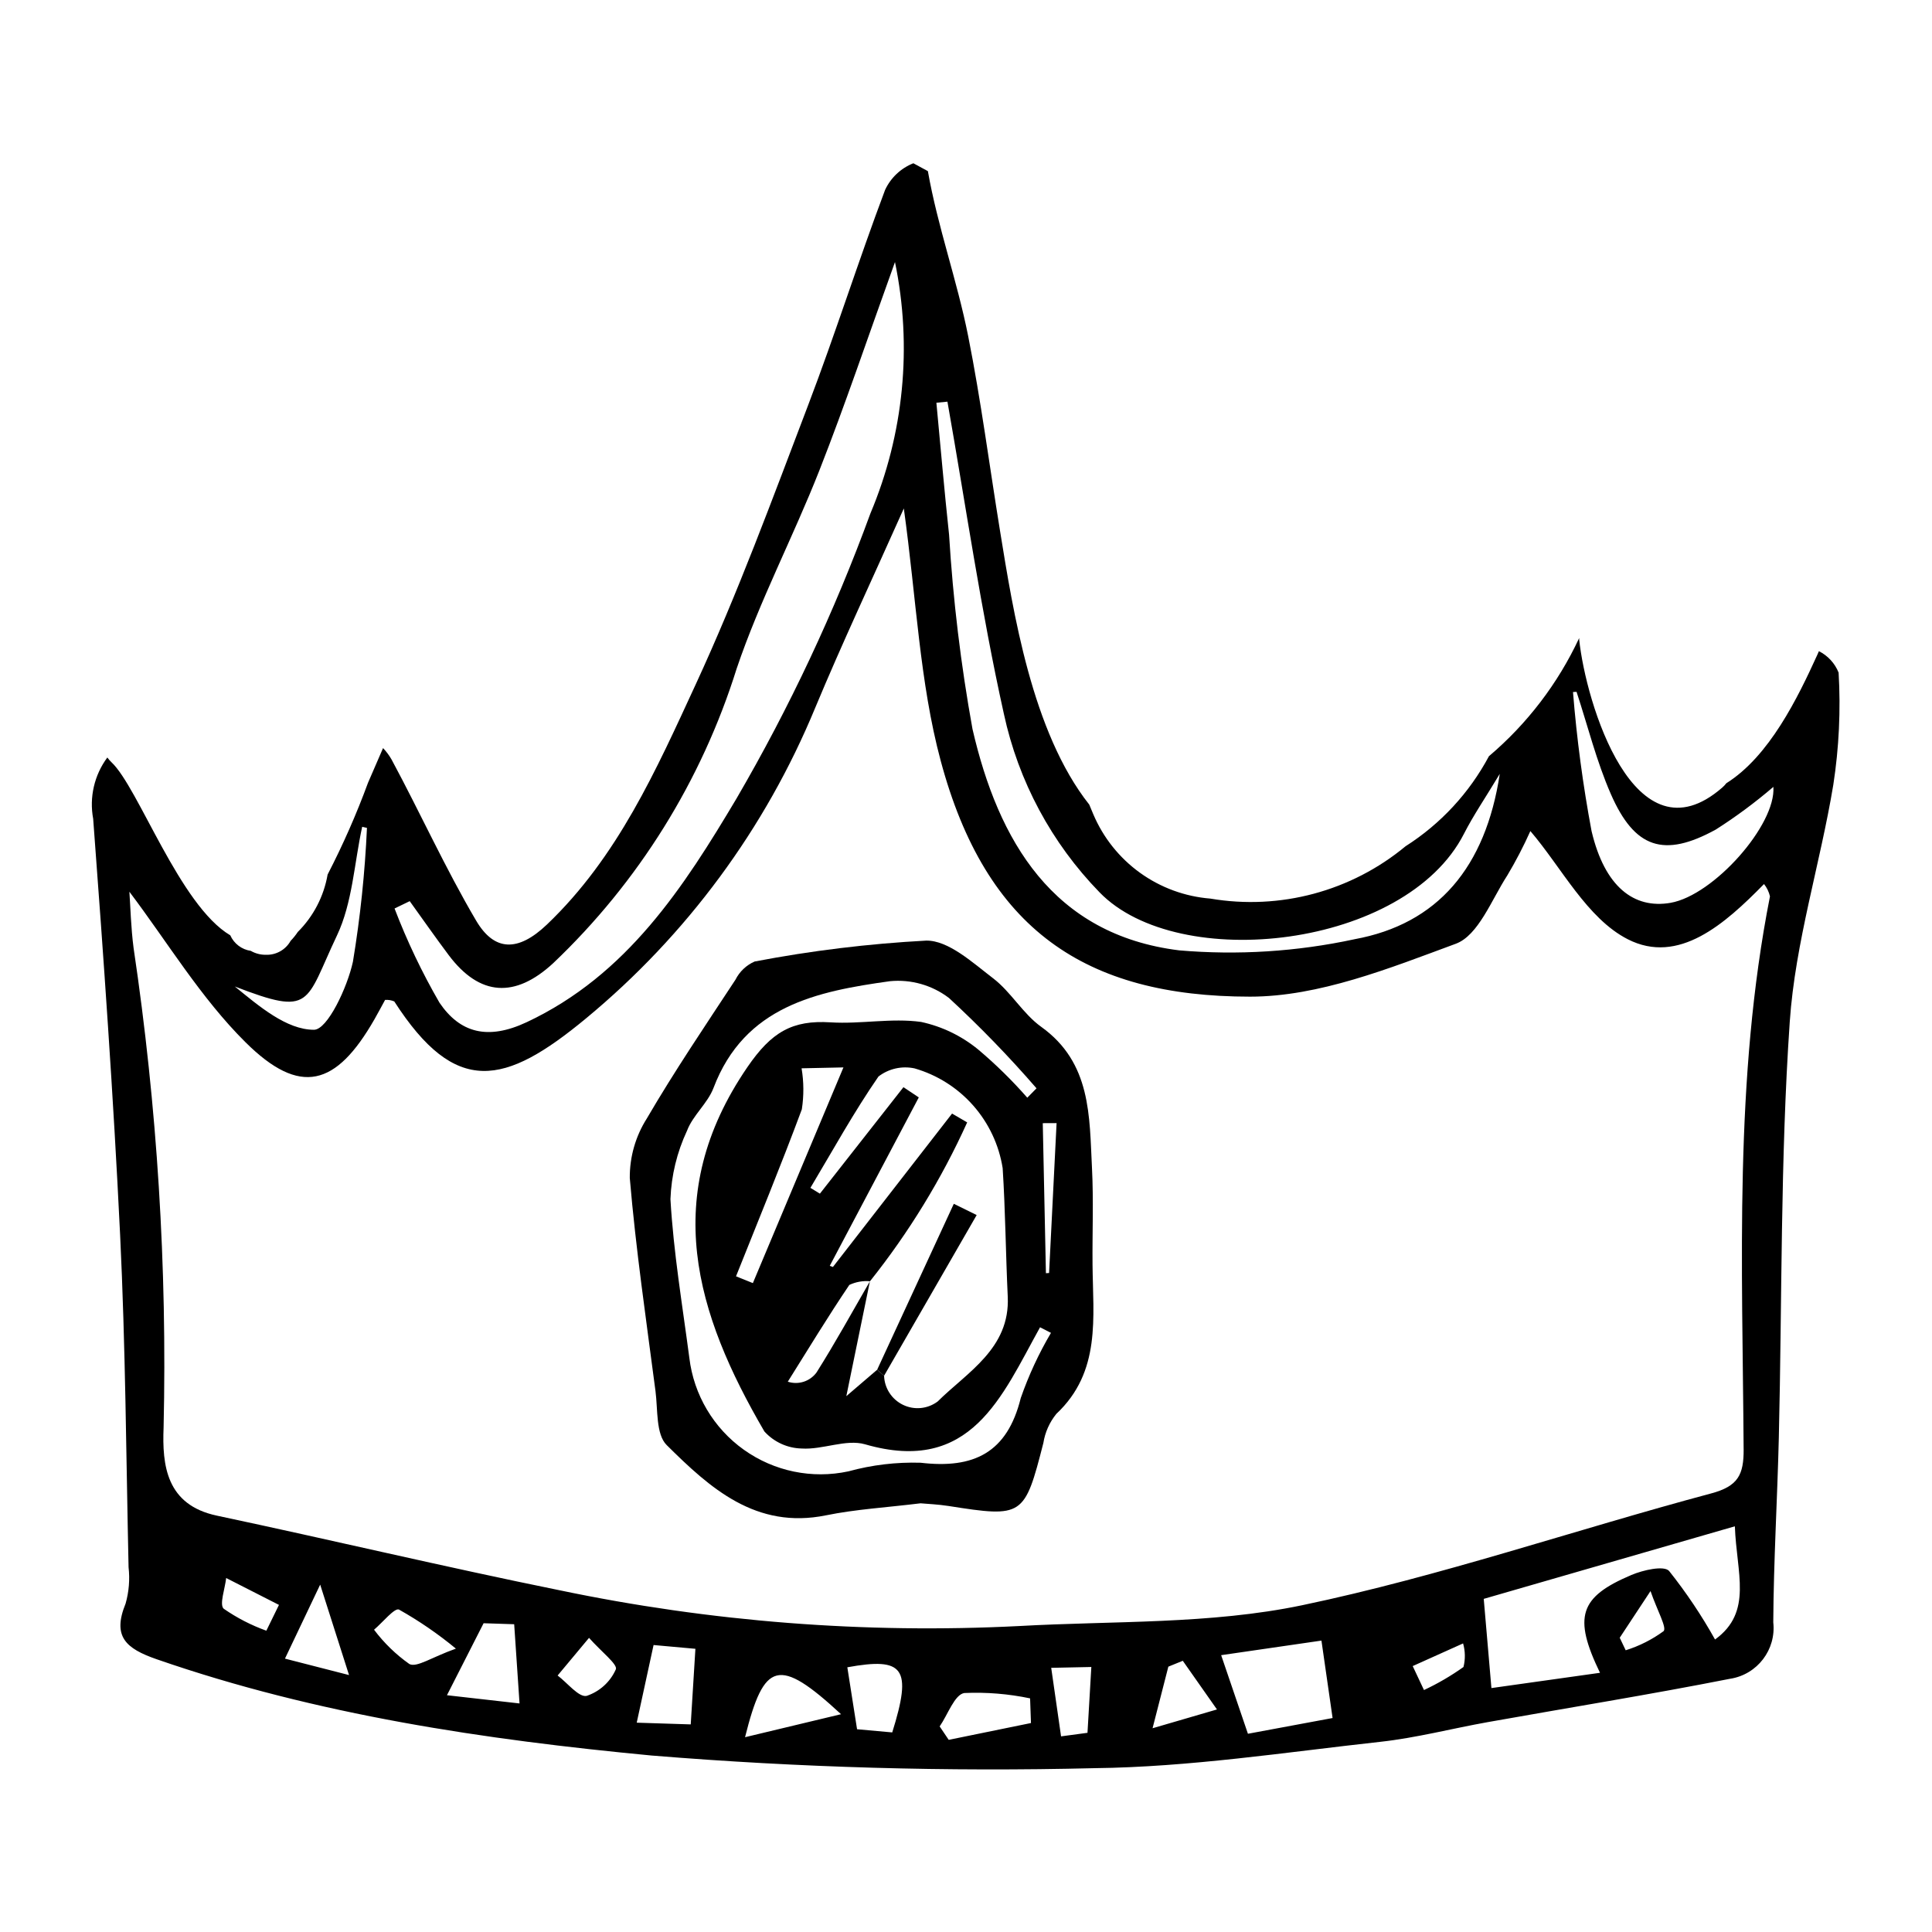 <?xml version="1.0" encoding="UTF-8"?>
<!-- Uploaded to: ICON Repo, www.iconrepo.com, Generator: ICON Repo Mixer Tools -->
<svg fill="#000000" width="800px" height="800px" version="1.1" viewBox="144 144 512 512" xmlns="http://www.w3.org/2000/svg">
 <g>
  <path d="m631.25 322.25c-0.984-2.469-2.844-4.488-5.219-5.68-0.137 0.305-0.262 0.613-0.398 0.914-5.238 11.508-12.754 26.945-24.129 34.078-0.324 0.418-0.688 0.805-1.086 1.152-23.34 20.324-36.195-22.672-37.914-39.203-0.016-0.137 0.008-0.25 0-0.383l-0.012-0.023c-5.617 12.035-13.773 22.711-23.906 31.297-5.188 9.723-12.797 17.945-22.094 23.863-14.402 11.945-33.301 17.008-51.746 13.871-6.723-0.535-13.168-2.902-18.641-6.844-5.469-3.945-9.75-9.316-12.379-15.527-0.355-0.84-0.707-1.688-1.059-2.535-15.211-19.223-20.172-51.172-23.641-72.492-2.809-17.258-5.039-34.516-8.453-51.68-2.941-14.777-8.078-28.953-10.676-43.707-1.285-0.715-2.578-1.414-3.844-2.082h-0.004c-3.305 1.305-5.988 3.832-7.488 7.055-7.106 18.879-13.191 38.148-20.375 56.996-9.473 24.859-18.664 49.906-29.805 74.027-10.473 22.672-20.668 45.758-39.434 63.66-7.699 7.344-13.961 7.117-18.762-1.023-8.152-13.824-14.789-28.539-22.41-42.691-0.629-1.102-1.387-2.121-2.262-3.043-1.324 3.074-2.644 6.148-3.996 9.215l0.004-0.004c-3.059 8.316-6.633 16.43-10.699 24.301-0.996 5.769-3.758 11.09-7.906 15.219-0.559 0.84-1.191 1.629-1.898 2.352-1.324 2.379-3.875 3.809-6.594 3.695-1.391 0.016-2.758-0.344-3.961-1.039-2.398-0.348-4.453-1.906-5.441-4.121-13.445-7.969-24.34-39.164-31.484-45.867-0.402-0.383-0.77-0.805-1.094-1.258-3.457 4.66-4.816 10.547-3.754 16.246 2.758 36.73 5.359 73.484 7.141 110.27 1.422 29.324 1.594 58.711 2.238 88.07 0.371 3.231 0.102 6.504-0.785 9.633-3.582 8.762 0.074 11.922 8.227 14.754 42.594 14.777 86.938 21.316 131.34 25.535v-0.004c38.984 3.184 78.105 4.297 117.2 3.336 25.27-0.293 50.523-4.207 75.73-6.981 9.57-1.051 18.977-3.523 28.48-5.219 21.426-3.824 42.922-7.289 64.273-11.5v0.004c7.191-1.137 12.215-7.731 11.398-14.965 0.094-16.312 1.082-32.617 1.473-48.934 0.879-36.734 0.383-73.559 2.894-110.18 1.445-21.102 8.07-41.809 11.543-62.828 1.516-9.832 1.984-19.801 1.406-29.734zm-236.17-71.805c4.883 27.605 8.887 55.41 14.961 82.75 3.844 17.824 12.625 34.207 25.344 47.273 20.91 21.59 81.117 14.805 96.578-15.5 2.492-4.883 5.617-9.441 9.492-15.883-3.75 24.719-16.43 39.812-38.555 43.832v0.004c-15.234 3.277-30.871 4.266-46.395 2.934-33.52-4.144-47.961-29.062-54.781-58.641-3.086-17.043-5.16-34.25-6.211-51.535-1.258-11.637-2.25-23.297-3.359-34.949 0.977-0.094 1.949-0.191 2.926-0.285zm-142.5 132.37c3.445 4.777 6.809 9.613 10.344 14.32 8.215 10.926 17.598 11.43 27.664 2.133 22.605-21.477 39.352-48.375 48.652-78.137 6.07-17.926 14.984-34.867 21.926-52.523 6.773-17.23 12.672-34.805 20.012-55.16v-0.004c4.629 22.352 2.359 45.582-6.508 66.617-9.57 26.184-21.449 51.469-35.488 75.559-13.898 23.348-28.969 46.777-55.617 59.277-10.328 4.844-17.684 2.824-23.109-5.188v-0.004c-4.621-7.984-8.598-16.328-11.895-24.945zm-19.289 9.117c4.129-8.707 4.578-19.16 6.691-28.82l1.266 0.289c-0.535 11.883-1.777 23.727-3.719 35.461-1.477 6.805-6.746 18.035-10.32 18.039-7.273 0.008-14.551-6.242-20.977-11.469 20.691 7.992 18.555 4.426 27.059-13.5zm-18.707 184.22c-4-1.438-7.797-3.394-11.289-5.816-1.223-1.07 0.344-5.336 0.641-8.145 4.664 2.375 9.328 4.75 13.992 7.125-1.113 2.277-2.231 4.559-3.344 6.836zm4.934 7.402c3.012-6.328 5.664-11.91 9.332-19.613 2.769 8.684 5.031 15.766 7.648 23.969-5.938-1.523-11.727-3.008-16.977-4.356zm32.973 1.434c-3.574-2.523-6.734-5.594-9.363-9.094 2.258-1.902 5.43-5.863 6.609-5.34 5.324 2.996 10.371 6.461 15.082 10.352-6.473 2.301-10.359 5.082-12.328 4.082zm9.957 8.266c3.281-6.441 6.238-12.258 9.711-19.078 1.422 0.047 4.555 0.148 8.105 0.266 0.469 6.949 0.918 13.582 1.418 20.992-6.797-0.77-13.387-1.516-19.234-2.18zm37.012 0.176c-2.07 0.449-5.09-3.449-7.684-5.402 2.394-2.871 4.793-5.742 8.324-9.977 3.234 3.652 7.652 7.051 7.106 8.336l0.004-0.004c-1.473 3.336-4.289 5.894-7.746 7.047zm27.59 7.555c-4.828-0.152-9.453-0.301-14.312-0.457 1.723-7.945 3.027-13.953 4.465-20.578 2.797 0.254 6.691 0.605 11.086 1-0.406 6.594-0.793 12.84-1.238 20.035zm14.395 3.394c5.027-20.117 8.875-21.406 25.438-6.094-10.012 2.402-17.219 4.125-25.438 6.094zm39.004-1.27c-2.984-0.27-6.106-0.551-9.32-0.84-0.875-5.566-1.723-10.969-2.578-16.418 15.012-2.734 17.242 0.176 11.898 17.262zm14.969 1.969-2.398-3.555c2.152-3.106 3.957-8.453 6.531-8.852 5.848-0.262 11.703 0.215 17.434 1.418 0.078 2.18 0.156 4.356 0.234 6.535-7.266 1.484-14.535 2.969-21.801 4.457zm36.781-1.863c-2.582 0.348-5.281 0.707-7.008 0.941-0.852-5.93-1.691-11.77-2.609-18.16 1.98-0.043 6.051-0.129 10.633-0.223-0.387 6.59-0.688 11.727-1.02 17.445zm17.242-1.211c1.875-7.312 3.027-11.816 4.184-16.32l3.828-1.555c2.465 3.508 4.93 7.019 9.055 12.898-5.691 1.66-9.887 2.883-17.07 4.981zm25.273 1.465c-2.5-7.344-4.633-13.602-7.094-20.828 8.707-1.266 17.227-2.504 26.578-3.863l2.953 20.52c-7.426 1.383-15.016 2.793-22.441 4.172zm57.125-17.695c-3.301 2.348-6.801 4.394-10.469 6.109-0.996-2.117-1.992-4.234-2.988-6.352l13.352-6.004c0.582 2.035 0.617 4.191 0.105 6.246zm53.023-9.492c-3.047 2.227-6.438 3.938-10.035 5.062-0.527-1.105-1.055-2.215-1.582-3.32 2.066-3.133 4.133-6.262 8.16-12.371 1.789 5.191 4.391 9.711 3.457 10.629zm13.645 2.203h-0.004c-3.559-6.379-7.637-12.453-12.184-18.172-1.379-1.496-6.906-0.223-9.98 1.078-13.73 5.816-15.508 11.043-8.324 25.922-10.625 1.492-20.047 2.82-28.773 4.047-0.699-8.137-1.352-15.684-2.035-23.641 20.98-6.062 43.09-12.453 66.551-19.23 0.426 12.383 4.836 22.688-5.254 29.996zm7.578-50.445c0.043 6.777-1.461 9.824-8.613 11.738-36.195 9.676-71.797 21.977-108.39 29.629-24.336 5.09-49.973 4.109-75.047 5.516-40.84 2.07-81.777-1.121-121.8-9.496-30.348-6.156-60.484-13.34-90.777-19.766-13.367-2.836-14.512-13.309-14.102-23.363v-0.004c0.969-42.512-1.691-85.027-7.957-127.09-0.703-5.402-0.824-10.879-1.109-14.883 10.059 13.301 18.902 28.121 30.77 39.891 14.48 14.363 24 11.688 34.184-6.098 0.988-1.723 1.91-3.484 2.812-5.129v0.004c0.832-0.062 1.664 0.074 2.43 0.402 16.309 25.301 29.277 22.32 50.816 4.496 26.672-22.059 47.527-50.316 60.738-82.309 7.117-17.082 15.012-33.844 23.484-52.832 3.344 24.031 4.191 46.066 9.762 66.832 11.996 44.727 38.309 62.539 81.992 62.547 18.254 0.004 36.93-7.519 54.527-14.02 5.969-2.207 9.457-11.629 13.613-18.055l0.004 0.004c2.277-3.816 4.328-7.758 6.144-11.812 8.246 9.621 14.984 23.137 25.801 28.664 13.484 6.891 25.762-4.062 36.117-14.621h0.004c0.762 0.957 1.297 2.07 1.574 3.262-9.555 48.484-7.289 97.543-6.981 146.49zm-19.363-144.78c-9.715 1.691-17.461-4.273-20.93-18.969h-0.004c-2.289-12.203-3.934-24.516-4.926-36.891l0.941-0.055c2.973 9.039 5.277 18.371 9.07 27.051 6.316 14.457 14.078 16.996 27.816 9.457h0.004c5.352-3.406 10.457-7.191 15.273-11.32 0.719 10.094-15.82 28.734-27.246 30.727z"/>
  <path d="m387.97 542.39c-9.066 1.113-17.176 1.578-25.055 3.184-18.602 3.789-30.758-7.227-42.238-18.617-2.887-2.867-2.324-9.406-2.965-14.305-2.453-18.797-5.211-37.578-6.812-56.453v-0.004c-0.047-5.582 1.52-11.059 4.508-15.773 7.328-12.559 15.5-24.625 23.492-36.785v0.004c1.078-2.156 2.879-3.867 5.086-4.832 15.012-2.871 30.199-4.723 45.457-5.539 5.902-0.094 12.309 5.836 17.746 9.992 4.746 3.625 7.898 9.387 12.73 12.848 13.324 9.539 12.766 23.695 13.469 37.445 0.434 8.504 0.074 17.043 0.145 25.566 0.117 13.992 2.332 28.395-9.609 39.586h0.004c-1.797 2.219-2.977 4.871-3.422 7.688-5 19.539-5.371 19.816-25.121 16.707-2.789-0.438-5.633-0.547-7.414-0.711zm-9.68-33.809c0.105 3.309 2.043 6.285 5.027 7.719 2.984 1.438 6.519 1.094 9.172-0.891 7.773-7.723 19.219-14.023 18.574-27.773-0.535-11.352-0.625-22.73-1.348-34.07v0.004c-0.977-6.172-3.691-11.938-7.824-16.617-4.137-4.684-9.523-8.09-15.523-9.82-3.352-0.719-6.848 0.066-9.566 2.156-6.543 9.469-12.113 19.605-18.035 29.504l2.516 1.535c7.379-9.406 14.762-18.809 22.141-28.215l4.066 2.711c-3.973 7.519-7.949 15.039-11.922 22.559-3.891 7.359-7.781 14.719-11.676 22.078l0.844 0.297c10.523-13.551 21.047-27.102 31.57-40.652l4.008 2.34v-0.004c-6.809 15.043-15.461 29.184-25.754 42.098-1.879-0.164-3.769 0.172-5.477 0.977-5.668 8.391-10.926 17.062-16.309 25.645h0.004c2.793 0.918 5.863-0.066 7.606-2.438 4.981-7.883 9.473-16.074 14.148-24.152-2.141 10.43-4.285 20.859-6.246 30.422 2.644-2.266 5.402-4.629 8.16-6.992 0.613 0.527 1.23 1.055 1.844 1.582zm37.953-73.68c0.816-0.828 1.629-1.66 2.445-2.488l-0.004-0.004c-7.281-8.402-15.027-16.395-23.199-23.934-4.461-3.402-10.047-4.992-15.633-4.449-19.367 2.695-38.516 6.566-46.766 28.293-1.547 4.074-5.473 7.246-7.012 11.324-2.668 5.691-4.164 11.859-4.398 18.141 0.805 14.074 3.164 28.059 5.008 42.066v0.004c1.176 9.785 6.418 18.625 14.445 24.344 8.023 5.723 18.09 7.801 27.723 5.723 6.223-1.707 12.664-2.477 19.113-2.281 14.105 1.66 22.953-2.625 26.547-17.145 2.094-6.008 4.773-11.793 8.008-17.273l-2.894-1.48c-10.145 18.258-18.262 39.145-46.367 31.016-5.051-1.461-11.223 1.477-16.793 1.113h-0.004c-3.773-0.082-7.352-1.715-9.887-4.516-18.223-31.238-27.82-62.484-4.519-96.535 6.391-9.336 11.895-12.527 22.059-11.887 7.973 0.504 16.156-1.203 23.992-0.109 5.535 1.195 10.703 3.691 15.086 7.277 4.668 3.93 9.027 8.211 13.051 12.801zm-59.816-7.789v-0.004c0.605 3.602 0.625 7.273 0.066 10.879-5.516 14.859-11.57 29.52-17.441 44.25l4.465 1.797c7.883-18.766 15.762-37.535 24.004-57.16zm64.754 54.301 0.836-0.059 1.988-39.719-3.66 0.016z"/>
  <path d="m376.45 507 20.32-43.98 6.059 2.981c-8.18 14.195-16.355 28.387-24.535 42.582-0.613-0.527-1.227-1.055-1.844-1.582z"/>
 </g>
</svg>